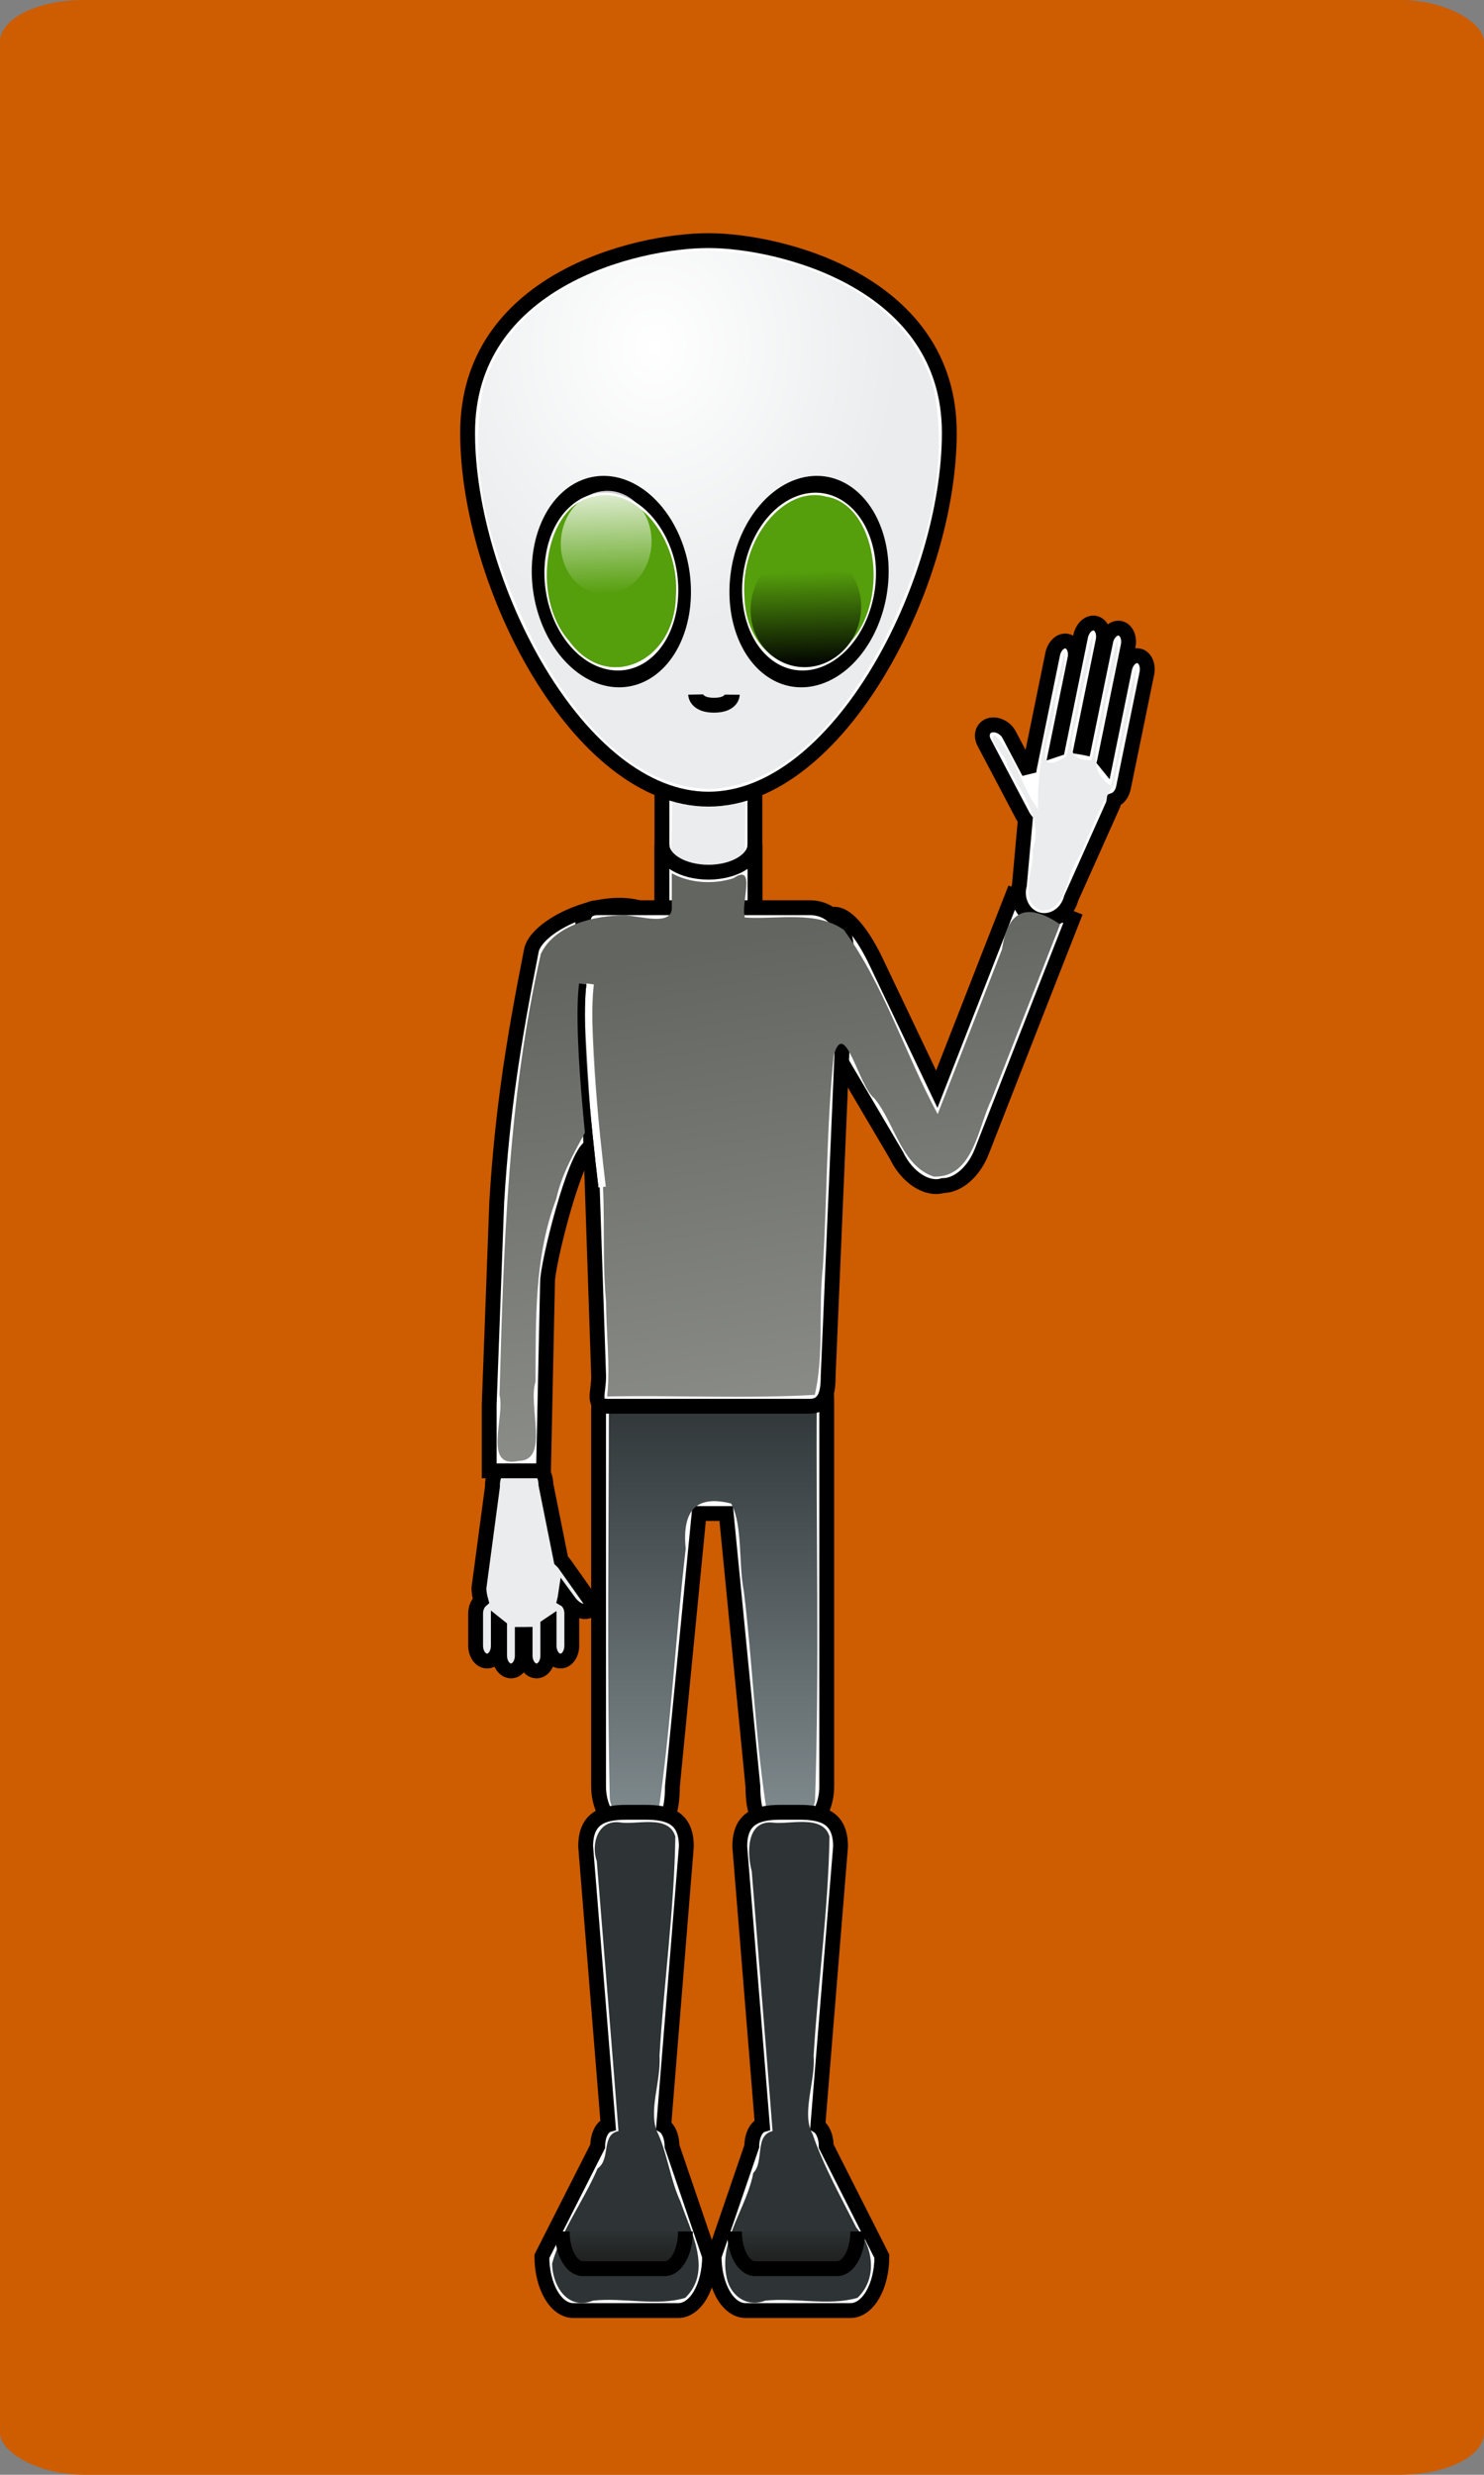 <svg xmlns="http://www.w3.org/2000/svg" xmlns:xlink="http://www.w3.org/1999/xlink" viewBox="0 0 200 333.33" version="1.0"><rect x="0" y="0" width="200" height="333.33" fill="#808080" stroke="none"/><defs><linearGradient id="i" y2="420.1" gradientUnits="userSpaceOnUse" x2="173.95" gradientTransform="translate(795.87 112) scale(.667)" y1="193.12" x1="132.23"><stop offset="0" stop-color="#636560"/><stop offset="1" stop-color="#c3c4c1"/></linearGradient><linearGradient id="h" y2="449.78" xlink:href="#a" gradientUnits="userSpaceOnUse" x2="126.99" gradientTransform="translate(795.87 112) scale(.667)" y1="456.72" x1="126.99"/><linearGradient id="a"><stop offset="0" stop-color="#1f201f"/><stop offset="1" stop-color="#20201f" stop-opacity="0"/></linearGradient><linearGradient id="g" y2="392.29" gradientUnits="userSpaceOnUse" x2="142" gradientTransform="translate(795.87 110.67) scale(.667)" y1="283" x1="142"><stop offset="0" stop-color="#2e3436"/><stop offset="1" stop-color="#96a2a6"/></linearGradient><linearGradient id="f" y2="119.54" xlink:href="#b" gradientUnits="userSpaceOnUse" x2="165.72" y1="91.836" x1="161.95"/><linearGradient id="b"><stop offset="0"/><stop offset="1" stop-opacity="0"/></linearGradient><linearGradient id="e" y2="91.836" xlink:href="#c" gradientUnits="userSpaceOnUse" x2="161.95" y1="133.5" x1="167.62"/><linearGradient id="c"><stop offset="0" stop-color="#fff"/><stop offset="1" stop-color="#fff" stop-opacity="0"/></linearGradient><radialGradient id="d" gradientUnits="userSpaceOnUse" cy="74.743" cx="132.22" gradientTransform="matrix(.667 0 0 .77 795.87 101.11)" r="49.69"><stop offset="0" stop-color="#fff"/><stop offset="1" stop-color="#eaeced"/></radialGradient></defs><g transform="translate(-795.87 -112.002)"><rect rx="11.314" ry="5.619" height="333.33" width="200" y="112" x="795.87" fill="#ce5c00"/><rect rx="11.314" ry="5.619" height="29.612" width="12.528" y="209.19" x="885.08" stroke="#000" stroke-width="2" fill="#fff"/><path d="M890.83 210.54c-2.86-.17-5.68 2.03-4.42 5.21.25 6.65-.47 13.55.29 20.07 2.38 2.29 8.02 2.55 9.56-.71-.13-7.59.35-15.38-.21-22.86-1.24-1.47-3.42-1.79-5.22-1.71z" fill="#eaeced"/><path d="M923.81 170.29c0 20.39-14.96 49.35-32.46 49.35s-32.46-28.96-32.46-49.35c0-20.38 22.51-25.88 32.46-25.88 9.56 0 32.46 5.5 32.46 25.88z" stroke="#000" stroke-width="2" fill="#fff"/><path d="M890.47 145.75c-11.95.6-26.12 6.07-29.52 18.71-2.34 12.18 1.98 24.59 7.48 35.28 4.94 8.64 12.38 18.37 23.27 18.55 11.04-.75 18.34-10.83 23.19-19.73 5.11-10.36 9.15-22.37 6.85-34.1-3.58-13.14-18.99-18.6-31.27-18.71z" fill="url(#d)"/><path d="M181.66 109.05a17.369 17.369 0 11-34.74 0 17.369 17.369 0 1134.74 0z" transform="matrix(-.555 -.091 -.123 .749 1009.5 123.61)" stroke="#000" stroke-width="3" fill="#fff"/><path d="M181.66 109.05a17.369 17.369 0 11-34.74 0 17.369 17.369 0 1134.74 0z" transform="matrix(.555 -.091 .123 .749 773.67 123.61)" stroke="#000" stroke-width="3" fill="#fff"/><path d="M889.62 205.55s.03 1.44 2.48 1.44 2.46-1.42 2.46-1.42" stroke="#000" stroke-width="2" fill="none"/><path d="M909.33 255.15l7.35 12.46c1.43 3 4.14 4.73 6.27 4.08 2 0 4.15-1.82 5.23-4.58l.1-.25 8.94-22.84 3.25-8.27-8.12-3.18-3.25 8.29-6.98 17.85-8.21-17.23c-1.53-3.2-4.13-7.21-6.31-6.17" stroke="#000" stroke-width="2" fill="#fff"/><path d="M865.72 308.19c-2 .07-3.55 1.87-3.48 4.04l-1.83 13.71c.02.57.12 1.12.27 1.65-.42.37-.71 1.01-.71 1.75v4.31c0 1.16.69 2.08 1.54 2.08s1.52-.92 1.52-2.08v-2.59c.06.05.11.09.17.13v3.79c0 1.16.69 2.08 1.54 2.08s1.52-.92 1.52-2.08v-2.83h.25c.05 0 .09-.02.13-.02v2.85c0 1.16.69 2.08 1.54 2.08s1.52-.92 1.52-2.08v-4c.06-.04.11-.08.17-.12v2.79c0 1.16.69 2.08 1.54 2.08s1.52-.92 1.52-2.08v-4.31c0-.88-.39-1.6-.94-1.92.03-.12.04-.25.06-.38l.55.75c.62.87 1.68 1.42 2.39 1.25.72-.16.79-.98.17-1.85l-3.23-4.56c-.13-.18-.28-.33-.44-.48l-2.04-10.17c-.07-2.17-1.73-3.86-3.73-3.79z" stroke="#000" stroke-width="2" fill="#eaeced"/><path d="M881.99 234.26c-5.72-1.54-14.15 2.65-14.54 5.95-2.44 12.34-3.88 21.53-4.63 33.62l-1.02 27.38v8.9h7.32l.54-25.41c-.02-2.39 3.62-17.06 5.75-18.22M897.62 235.07v-9.34c0 2.08-2.8 3.75-6.27 3.75s-6.27-1.67-6.27-3.75v9.34M943.14 195.92c-.73.05-1.42.78-1.63 1.77l-3.1 15.19c-.06.02-.11.04-.17.06l2.5-12.21c.23-1.14-.25-2.2-1.08-2.37s-1.69.61-1.92 1.75l-3.14 15.37c-.04.2-.05.38-.05.56l-2.68-5.08c-.52-.98-1.7-1.54-2.63-1.25-.93.3-1.25 1.33-.73 2.31l5.25 9.96c.08.15.19.29.29.42l-.79 8.77c-.55 2.1.57 4.2 2.5 4.71 1.94.5 3.93-.79 4.48-2.9l5.65-12.62c.05-.2.09-.39.12-.59.59-.21 1.1-.84 1.27-1.68l3.15-15.38c.23-1.14-.25-2.2-1.08-2.37-.84-.17-1.69.61-1.92 1.75l-2.58 12.64c-.05-.06-.1-.12-.15-.19.01-.05.05-.1.06-.16l3.15-15.38c.23-1.13-.25-2.2-1.09-2.37-.83-.17-1.7.61-1.93 1.75l-2.94 14.33c-.05-.01-.1-.03-.15-.04-.07-.02-.13-.03-.2-.04l2.93-14.31c.24-1.14-.25-2.21-1.08-2.38-.1-.02-.21-.03-.31-.02zM880.91 299.56c-3.1 0-4.37-1.15-4.37 2.4v50.65c0 3.39 2.04 6.14 4.58 6.14h2.01c2.54 0 3.36-2.75 3.36-6.14l3.6-36.75h3.65l3.6 36.75c0 3.39.82 6.14 3.36 6.14h2.01c2.54 0 4.58-2.75 4.58-6.14v-51.98c0-3.55-1.27-1.07-4.37-1.07h-22.01z" stroke="#000" stroke-width="2" fill="#fff"/><path d="M875.96 178.89c-6.62 1.02-8.71 13.44-3.37 19.47 5.02 6.9 14.15 2.97 14.37-6.01.59-7.68-5.34-15-11-13.46zM907.21 178.89c6.62 1.02 8.71 13.44 3.37 19.47-5.02 6.9-14.16 2.97-14.38-6.01-.58-7.68 5.34-15 11.01-13.46z" fill="#559e0c"/><path d="M181.66 109.05a17.369 17.369 0 11-34.74 0 17.369 17.369 0 1134.74 0z" transform="matrix(.349 -.065 -.048 -.396 825.46 238.95)" fill="url(#e)"/><path d="M181.66 109.05a17.369 17.369 0 11-34.74 0 17.369 17.369 0 1134.74 0z" transform="matrix(.349 -.065 -.048 -.396 852.13 238.95)" fill="url(#e)"/><path d="M181.66 109.05a17.369 17.369 0 11-34.74 0 17.369 17.369 0 1134.74 0z" transform="matrix(.425 -.073 -.058 -.45 840.98 255)" fill="url(#f)"/><path d="M181.66 109.05a17.369 17.369 0 11-34.74 0 17.369 17.369 0 1134.74 0z" transform="matrix(.425 -.073 -.058 -.45 815.65 255)" fill="url(#f)"/><path d="M905.8 300.34c-6.29 1.48-13.08.07-19.54.56-2.62.29-6-.35-8.33.04-.01 17.72-.28 35.56.12 53.23.15 3.01 4.82 4.77 6.5 2.25 1.76-11.8 2.35-23.89 3.73-35.79-.46-4.79 1.08-7.4 6.13-6.11 1.57 2.86.97 8.07 1.71 11.83 1.22 9.99 1.55 20.18 3.16 30.07 1.52 2.5 6.28.8 6.44-2.06.59-17.94.1-36.08.23-54.09l-.15.07z" fill="url(#g)"/><path d="M901.15 356.1c-.96 0-1.86.06-2.64.27-1.75.45-2.94 1.6-2.94 4.34l3.04 37.49c-.8.23-1.42 1.44-1.42 2.89l-5.08 14.82c0 4.04 1.89 7.3 4.22 7.3h14.17c2.34 0 4.22-3.26 4.22-7.3l-7.5-14.82c0-1.28-.47-2.36-1.13-2.75l3.06-37.63c0-3.97-2.5-4.61-5.58-4.61h-2.42zM880.37 356.1c-3.08 0-5.57.64-5.57 4.61l3.03 37.49c-.8.23-1.41 1.44-1.41 2.89l-7.52 14.82c0 4.04 1.88 7.3 4.22 7.3h14.16c2.34 0 4.22-3.26 4.22-7.3l-5.06-14.82c0-1.28-.47-2.36-1.12-2.75l3.05-37.63c0-3.97-2.49-4.61-5.57-4.61h-2.43z" stroke="#000" stroke-width="2" fill="#fff"/><path d="M879.41 357.46c-2.93-.4-3.94 2.89-3.11 5.24.97 12.12 1.98 24.23 2.92 36.34-2.38.47-1 3.79-2.81 5.03-1.84 4.31-4.91 8.37-6.13 12.81.02 2.89 2.02 6.37 5.5 5 4.04-.46 8.62.79 12.44-.38 3.74-3.62.73-8.94-.64-12.95-1.34-2.86-1.77-6.41-3-9.11-1.49-2.82.43-7.15.17-10.51.59-9.83 1.99-19.83 2.14-29.57-.93-3.03-5.23-1.52-7.48-1.9zM899.93 357.48c-3.49-.27-3.39 4.18-2.75 6.55.93 11.67 1.9 23.34 2.81 35.01-2.48.56-1.08 4.12-2.6 5.64-.85 4.6-4.54 8.97-3.65 13.74.33 2.53 2.56 4.48 5.25 3.46 4.06-.43 8.57.75 12.44-.38 2.69-2.53 2.2-6.79-.15-9.45-2.08-4.12-4.47-8.4-5.89-12.59-1.57-2.73.41-7.18.13-10.53.59-9.83 1.99-19.83 2.14-29.57-.89-3.07-5.59-1.53-7.73-1.88z" fill="#2e3436"/><path d="M911.47 412.56c0 2.78-1.25 5.02-2.8 5.02h-11.02c-1.55 0-2.79-2.24-2.79-5.02M888.25 412.56c0 2.78-1.25 5.02-2.8 5.02h-11.01c-1.55 0-2.8-2.24-2.8-5.02" stroke="#000" stroke-width="2" fill="url(#h)"/><path d="M876.49 234.26h28.5c3.06 0 4.94 2.48 4.94 5.7l-2.45 57.42c0 2.23-.38 4.03-2.5 4.03h-27.27c-2.12 0-1.16-1.8-1.16-4.03l-1.91-56.61c0-3.23-1.21-6.51 1.85-6.51z" stroke="#000" stroke-width="2" fill="#fff"/><path d="M886.41 234.25c.06 2.53-4.19 1.14-6.27 1.04-4.06-.02-9.52 1.27-11.38 5.19-4.44 19.5-5.02 39.49-5.57 59.42.76 2.97-2.33 10 2.61 8.87 4.17-.06 1.19-7.41 2.24-10.66.06-8.32-.2-16.77 2.8-24.63.87-4 3.11-7.34 4.92-10.92 2.3 7.98 1.01 16.55 1.79 24.78.03 4.22.57 8.63.15 12.75 9.28-.17 18.88.31 27.98-.21 1.28-5.47.45-11.57 1.09-17.22.57-9.49.5-19.14 1.47-28.54 1.5-5.13 3.35 4.2 5.45 5.8 2.76 3.27 3.6 9.1 8.03 10.56 5.36.17 5.97-6.76 7.76-10.35 3.09-7.88 6.16-15.76 9.26-23.63-4.42-3-7.06-1.96-7.83 3.38-2.89 7.4-5.78 14.79-8.67 22.18-4.42-8.14-7.18-17.31-12.64-24.81-3.69-2.62-8.83-1.39-13.32-1.66-.7-1.58 1.64-7.49-1.56-5.3-2.7.86-5.81.69-8.31-.66v4.62z" fill="url(#i)"/><path d="M877.02 271.89s-2.55-20.11-1.61-27.36" fill-rule="evenodd" stroke="#fff" fill="#888a85"/><path d="M876.02 271.89s-2.55-20.11-1.61-27.36" fill-rule="evenodd" stroke="#000" fill="#888a85"/><path d="M943.14 197.34c-1.58 5.3-2.28 11.06-3.57 16.52-5.18 3.35-1.74-3.47-1.57-6.42.07-2.21 1.86-5.89 1.28-7.62-1.36 6.97-3.76 14-3.5 21.2-2.26-3.06-3.17-7.45-5.85-10.04-1.15.51 1.66 2.97 1.64 3.98 1.78 3.76 4.99 7.14 3.46 11.55.34 2.35-2.13 7.14 1.27 8.12 3.47 0 3.21-5.03 4.91-7.06 1.61-3.32 2.81-7.05 4.78-9.82.79-5.17 2.74-11.11 3.02-15.98-1.47 5.18-2.2 10.76-3.44 16.07-3.67-2.51-1.41-6.13-.9-9.67.24-3.06 2.18-7.5 1.78-10.08-1.44 5.28-2.25 10.91-3.48 16.31-4.33.08-2.25-3.66-1.75-6.61.39-3.36 2-7.27 1.92-10.45z" fill="#eaeced"/></g></svg>